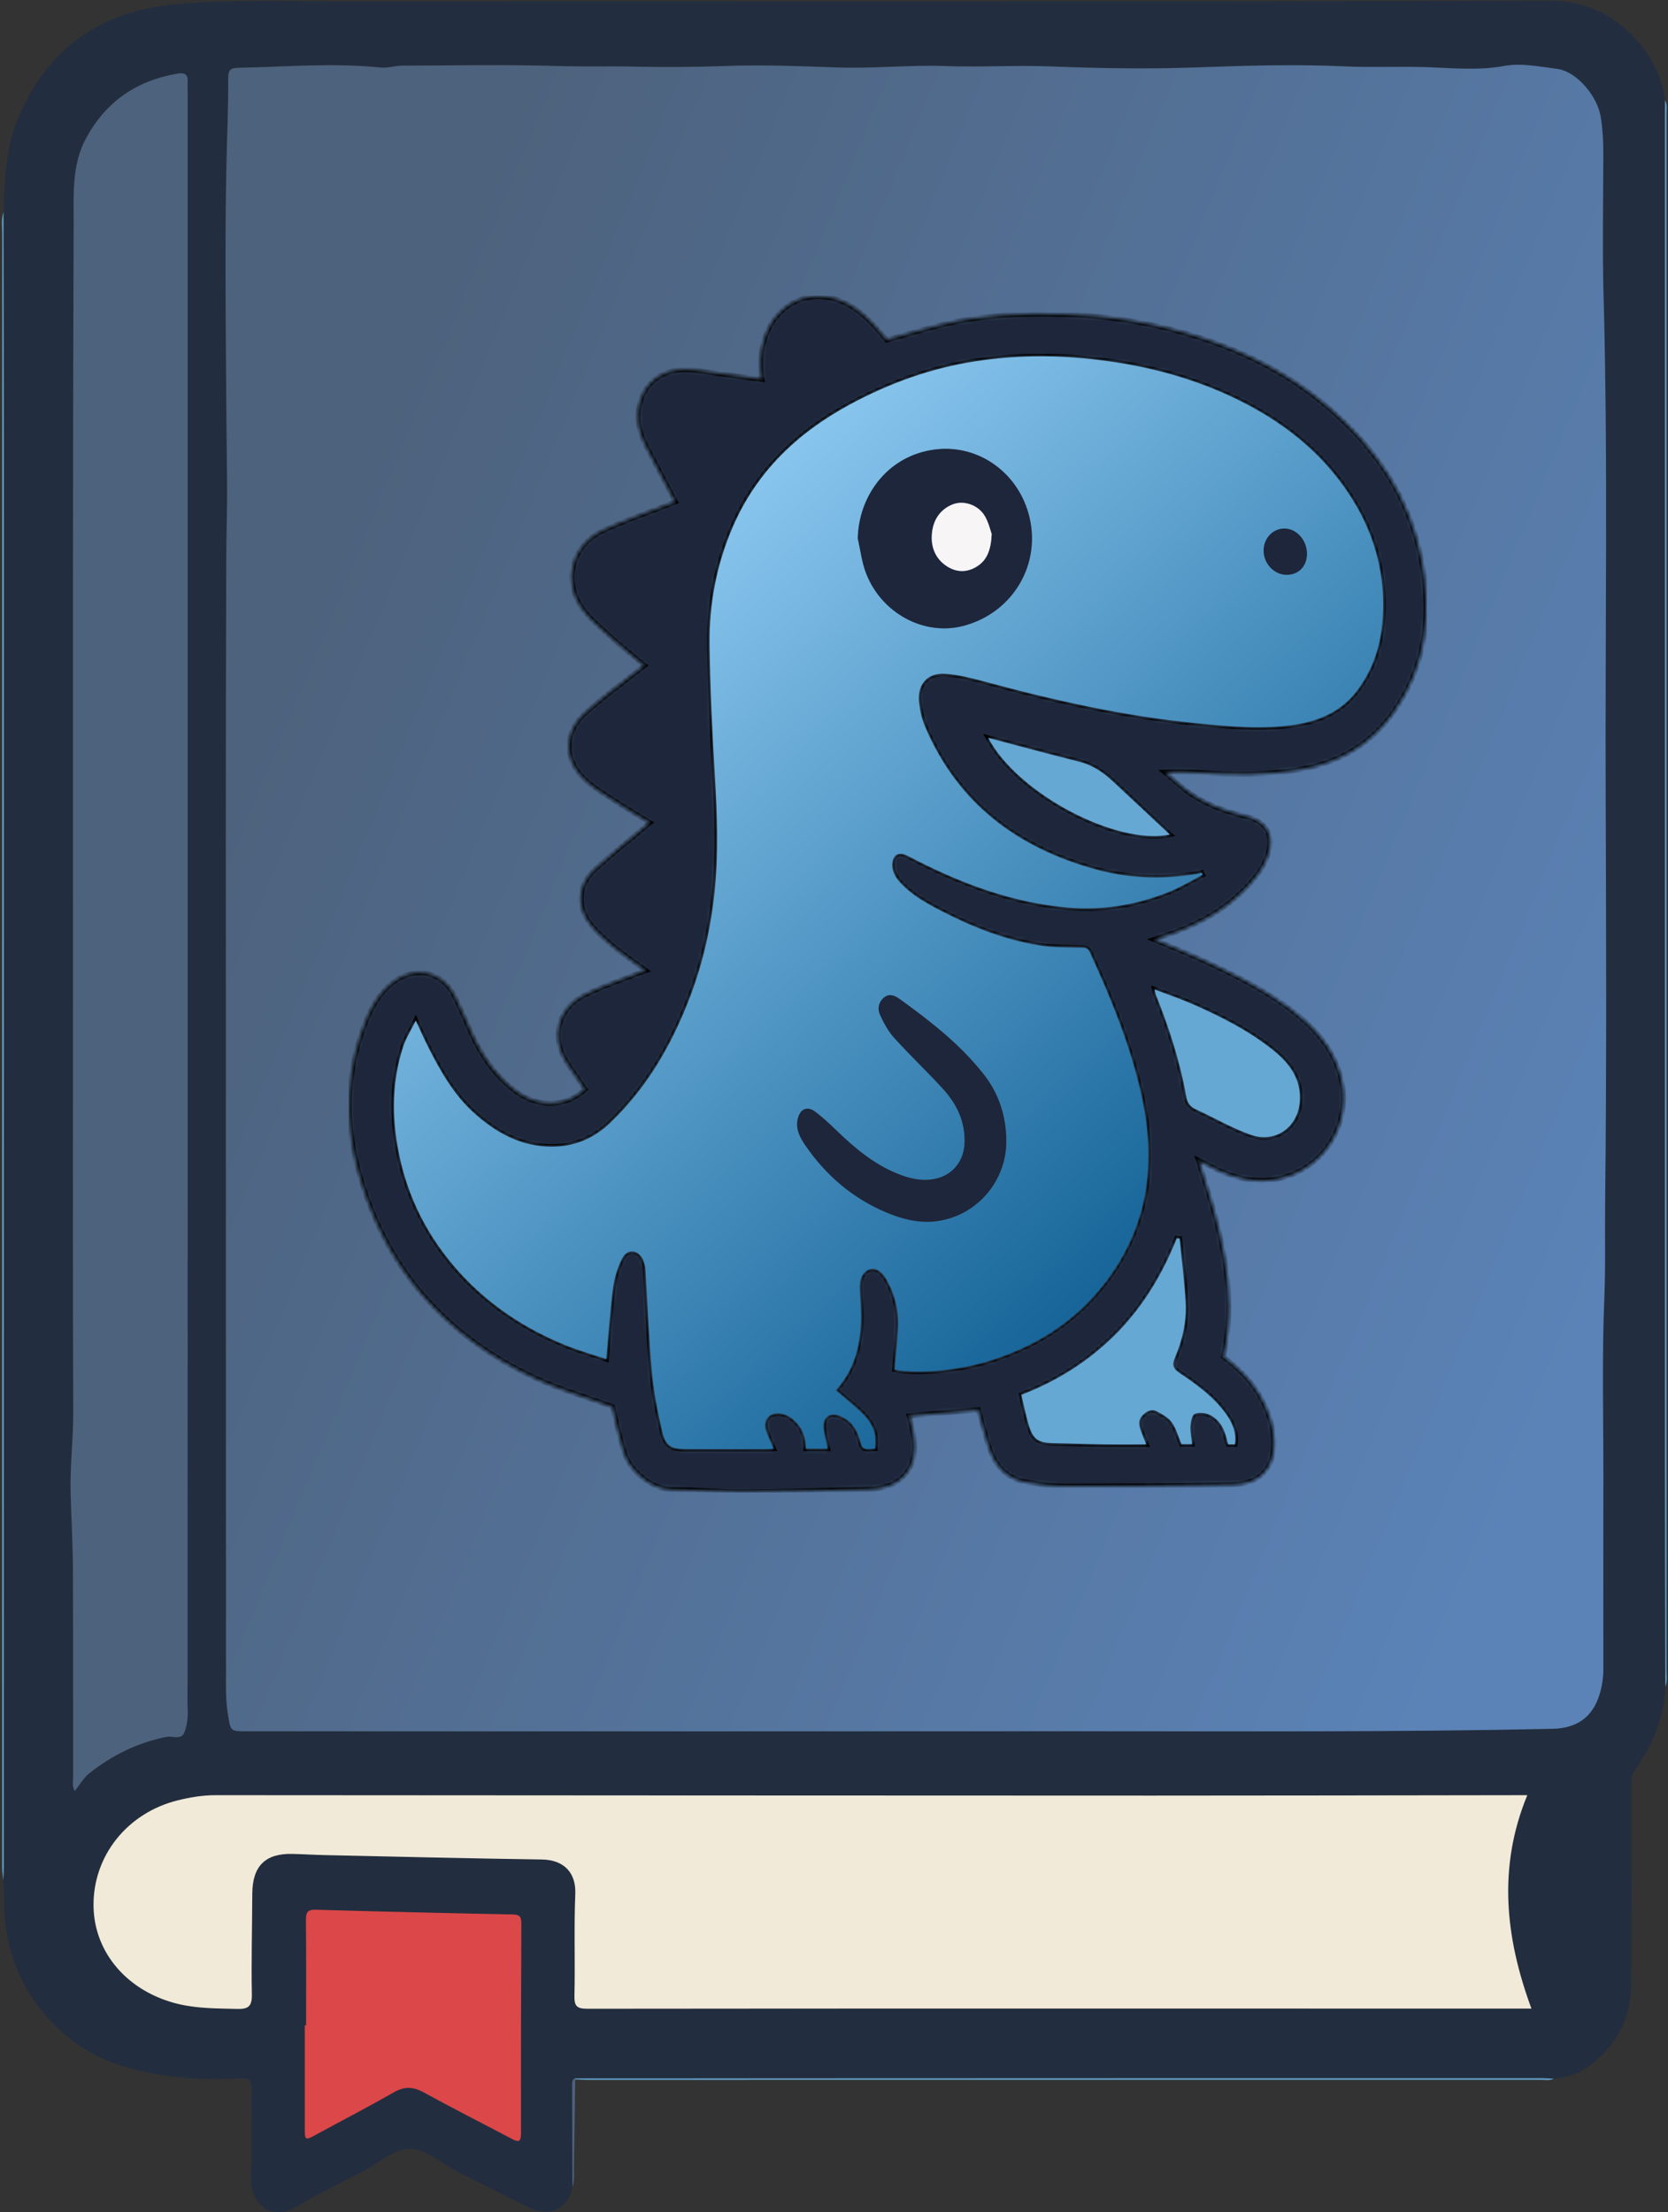<svg width="393" height="521" viewBox="0 0 393 521" fill="none" xmlns="http://www.w3.org/2000/svg">
<rect x="0" y="0" width="393" height="521" fill="#333333" stroke="none"/>
<path d="M0.831 49.959C1.119 42.686 1.227 35.395 4.008 28.488C10.824 11.552 23.485 2.616 41.532 0.982C54.102 -0.159 66.702 0.34 79.284 0.334C174.726 0.292 270.169 0.43 365.612 0.19C380.182 0.153 390.956 12.297 392.296 23.582C392.29 24.675 392.272 25.768 392.272 26.867C392.272 131.817 392.272 236.773 392.272 341.723C392.272 360.208 392.332 378.694 392.362 397.179C392.037 404.35 389.569 410.776 385.389 416.536C384.47 417.803 384.368 419.034 384.368 420.434C384.38 436.109 384.512 451.783 384.314 467.452C384.212 475.602 380.687 482.208 373.894 486.929C371.54 488.562 368.909 489.337 366.087 489.547C365.096 489.505 364.099 489.433 363.108 489.433C337.247 489.433 311.381 489.433 285.52 489.433C235.492 489.445 185.465 489.463 135.437 489.481C134.776 489.806 134.8 490.418 134.8 491.013C134.818 499.054 134.842 507.102 134.86 515.144C133.864 520.207 129.569 522.327 124.699 519.966C118.975 517.192 113.33 514.249 107.661 511.366C103.943 509.474 100.226 506.069 96.52 506.081C92.814 506.093 89.115 509.51 85.421 511.45C80.329 514.123 75.11 516.585 70.191 519.54C63.428 523.6 58.762 518.513 59.116 512.567C59.525 505.799 59.116 498.982 59.267 492.19C59.315 489.992 58.852 489.343 56.528 489.475C47.627 489.968 38.829 489.391 30.145 486.989C12.662 482.154 0.999 466.155 0.987 448.522C0.987 447.423 0.915 446.324 0.873 445.231V445.183C0.843 444.402 0.807 443.622 0.777 442.847C0.819 441.856 0.897 440.865 0.897 439.868C0.909 330.168 0.921 220.473 0.921 110.773C0.921 90.498 0.861 70.222 0.831 49.941V49.959ZM53.225 265.234C53.225 307.724 53.213 350.215 53.243 392.705C53.243 396.387 53.093 400.062 53.705 403.756C54.36 407.695 54.132 407.738 58.209 407.732C123.852 407.732 189.501 407.75 255.143 407.72C292.018 407.701 328.893 407.954 365.762 407.143C371.378 407.017 375.101 404.536 376.795 399.275C377.461 397.21 377.774 395.029 377.768 392.801C377.732 377.829 377.756 362.857 377.768 347.885C377.78 333.825 377.407 319.754 377.99 305.718C378.302 298.205 378.104 290.704 378.182 283.221C378.524 251.373 378.434 219.512 378.308 187.664C378.152 148.273 378.897 108.875 377.81 69.484C377.509 58.595 377.726 47.689 377.762 36.794C377.774 33.695 377.63 30.627 377.155 27.558C376.398 22.699 371.522 16.795 366.843 16.207C362.723 15.684 358.489 14.765 354.339 15.528C347.889 16.717 341.421 15.918 335.019 15.774C328.923 15.642 322.815 15.9 316.702 15.618C304.996 15.078 293.243 15.456 281.502 15.877C270.211 16.285 258.879 16.075 247.582 15.63C239.276 15.306 230.994 15.852 222.688 15.546C214.31 15.234 205.884 16.171 197.5 15.883C188.564 15.576 179.615 15.204 170.697 15.534C163.79 15.792 156.853 15.84 149.995 15.69C143.785 15.552 137.557 15.726 131.335 15.534C119.144 15.162 106.928 15.408 94.718 15.45C93.037 15.45 91.331 16.063 89.686 15.895C78.461 14.735 67.248 15.744 56.029 15.954C54.348 15.985 53.753 16.579 53.765 18.249C53.807 25.329 53.471 32.41 53.333 39.485C53.015 55.742 53.141 72.006 53.267 88.263C53.333 96.341 53.381 104.431 53.489 112.502C53.579 118.881 53.333 125.343 53.309 131.751C53.141 176.241 53.219 220.731 53.225 265.222V265.234ZM359.841 422.794C358.555 422.794 357.576 422.794 356.598 422.794C328.215 422.83 299.832 422.896 271.448 422.89C197.89 422.878 124.326 422.836 50.768 422.788C47.742 422.788 44.799 423.286 41.892 424.001C29.983 426.938 21.911 437.069 22.031 448.847C22.145 459.981 30.205 469.206 42.174 472.005C46.697 473.062 51.273 473.008 55.867 473.128C58.534 473.2 59.387 472.497 59.333 469.705C59.182 461.813 59.405 453.916 59.435 446.024C59.459 439.508 62.474 436.469 68.888 436.619C71.386 436.679 73.878 436.847 76.377 436.895C93.463 437.262 110.543 437.682 127.636 437.934C133.053 438.012 135.737 441.231 135.539 446.054C135.209 454.036 135.533 462.047 135.341 470.035C135.281 472.533 135.954 473.092 138.422 473.086C204.184 473.02 269.953 473.044 335.716 473.05C343.986 473.05 352.261 473.05 360.82 473.05C354.646 456.342 352.856 439.73 359.841 422.788V422.794ZM17.605 421.797C18.836 420.253 19.689 418.692 20.974 417.671C26.355 413.401 32.379 410.41 39.189 409.059C40.637 408.77 42.733 409.894 43.459 407.93C44.024 406.398 44.282 404.669 44.216 402.933C44.114 400.338 44.192 397.738 44.192 395.138C44.192 354.191 44.192 313.238 44.198 272.291C44.198 188.511 44.198 104.725 44.198 20.945C44.198 20.345 44.162 19.744 44.198 19.144C44.294 17.45 43.363 17.078 41.922 17.318C32.271 18.933 24.998 23.828 20.271 32.554C16.848 38.878 17.371 45.821 17.347 52.457C17.112 112.016 17.197 171.581 17.191 231.145C17.191 265.036 17.124 298.932 17.244 332.822C17.269 339.218 16.44 345.566 16.632 351.956C16.812 357.794 17.142 363.632 17.172 369.469C17.25 385.865 17.197 402.26 17.221 418.656C17.221 419.611 16.944 420.614 17.599 421.797H17.605ZM72.113 476.995H71.812V500.97C71.812 504.213 71.8 504.189 74.767 502.58C80.809 499.295 86.917 496.124 92.892 492.718C95.373 491.301 97.427 491.475 99.865 492.809C106.682 496.544 113.618 500.051 120.489 503.679C121.906 504.43 122.759 504.754 122.753 502.49C122.723 486.004 122.765 469.524 122.831 453.039C122.831 451.585 122.543 450.925 120.873 450.889C105.396 450.582 89.914 450.216 74.443 449.778C72.563 449.724 72.065 450.3 72.083 452.12C72.167 460.408 72.119 468.702 72.119 476.995H72.113Z" fill="#222E3F"/>
<path d="M0.831 49.959C0.861 70.234 0.921 90.51 0.921 110.791C0.921 220.491 0.909 330.186 0.897 439.886C0.897 440.877 0.819 441.874 0.777 442.865C0.681 441.88 0.506 440.901 0.506 439.916C0.494 311.61 0.5 183.304 0.518 54.998C0.518 53.322 0.224 51.611 0.825 49.959H0.831Z" fill="#609BC2"/>
<path d="M392.362 397.186C392.331 378.7 392.271 360.214 392.271 341.729C392.259 236.779 392.271 131.823 392.271 26.873C392.271 25.774 392.289 24.681 392.295 23.588C392.914 24.609 392.656 25.732 392.656 26.807C392.668 148.987 392.668 271.174 392.656 393.354C392.656 394.633 392.92 395.948 392.368 397.192L392.362 397.186Z" fill="#609BC2"/>
<path d="M135.443 489.493C185.47 489.475 235.498 489.457 285.526 489.445C311.386 489.439 337.253 489.445 363.114 489.445C364.111 489.445 365.102 489.517 366.092 489.559C365.156 490.094 364.135 489.841 363.156 489.841C288.18 489.853 213.199 489.853 138.224 489.853C137.329 489.853 136.428 489.775 135.527 489.733L135.443 489.499V489.493Z" fill="#609BC2"/>
<path d="M135.443 489.492C135.443 489.492 135.527 489.733 135.527 489.727C135.431 496.537 135.353 503.348 135.227 510.158C135.197 511.822 135.407 513.521 134.866 515.149C134.848 507.107 134.824 499.059 134.806 491.018C134.806 490.417 134.782 489.811 135.443 489.486V489.492Z" fill="#4D627D"/>
<path d="M0.879 445.201V445.243L0.747 445.219L0.879 445.201Z" fill="#609BC2"/>
<path d="M53.23 265.24C53.23 220.749 53.152 176.259 53.315 131.768C53.339 125.36 53.585 118.898 53.495 112.52C53.381 104.448 53.333 96.359 53.273 88.281C53.146 72.024 53.014 55.754 53.339 39.503C53.477 32.428 53.819 25.347 53.771 18.266C53.759 16.597 54.353 16.002 56.035 15.972C67.254 15.762 78.46 14.753 89.691 15.912C91.337 16.08 93.042 15.474 94.724 15.468C106.928 15.426 119.143 15.18 131.341 15.552C137.557 15.744 143.785 15.57 150.001 15.708C156.859 15.858 163.796 15.81 170.702 15.552C179.621 15.222 188.563 15.588 197.506 15.9C205.89 16.189 214.316 15.252 222.694 15.564C231 15.87 239.282 15.324 247.587 15.648C258.884 16.092 270.217 16.297 281.508 15.894C293.249 15.468 305.002 15.089 316.707 15.636C322.827 15.918 328.929 15.654 335.025 15.792C341.427 15.936 347.901 16.735 354.345 15.546C358.489 14.783 362.723 15.702 366.849 16.224C371.527 16.813 376.404 22.717 377.161 27.575C377.635 30.644 377.779 33.713 377.767 36.812C377.731 47.712 377.515 58.613 377.815 69.501C378.897 108.893 378.152 148.284 378.314 187.682C378.44 219.536 378.536 251.39 378.188 283.239C378.104 290.728 378.308 298.229 377.996 305.736C377.413 319.771 377.785 333.843 377.773 347.902C377.761 362.874 377.737 377.847 377.773 392.819C377.773 395.047 377.467 397.227 376.801 399.293C375.107 404.554 371.383 407.041 365.768 407.161C328.899 407.971 292.024 407.719 255.149 407.737C189.506 407.767 123.858 407.749 58.215 407.749C54.143 407.749 54.365 407.713 53.711 403.773C53.098 400.08 53.255 396.404 53.248 392.723C53.224 350.232 53.23 307.742 53.23 265.252V265.24Z" fill="url(#paint0_linear_60_253)"/>
<path d="M359.847 422.793C352.862 439.741 354.652 456.347 360.825 473.055C352.267 473.055 343.991 473.055 335.722 473.055C269.959 473.049 204.19 473.019 138.428 473.091C135.959 473.091 135.287 472.538 135.347 470.04C135.539 462.046 135.215 454.041 135.545 446.059C135.743 441.237 133.065 438.017 127.641 437.939C110.555 437.693 93.469 437.273 76.383 436.9C73.884 436.846 71.392 436.678 68.894 436.624C62.48 436.474 59.471 439.513 59.441 446.029C59.41 453.927 59.188 461.824 59.339 469.71C59.392 472.502 58.54 473.205 55.873 473.133C51.279 473.007 46.703 473.067 42.18 472.01C30.211 469.211 22.151 459.98 22.037 448.852C21.917 437.075 29.994 426.943 41.898 424.006C44.805 423.291 47.747 422.793 50.774 422.793C124.332 422.841 197.896 422.883 271.454 422.895C299.837 422.895 328.22 422.835 356.603 422.799C357.582 422.799 358.561 422.799 359.847 422.799V422.793Z" fill="#F1EAD9"/>
<path d="M17.611 421.803C16.956 420.62 17.233 419.617 17.233 418.662C17.209 402.266 17.262 385.871 17.184 369.475C17.154 363.638 16.824 357.8 16.644 351.962C16.446 345.572 17.274 339.224 17.256 332.828C17.136 298.938 17.203 265.042 17.203 231.151C17.209 171.587 17.124 112.028 17.359 52.463C17.383 45.827 16.86 38.89 20.283 32.56C25.01 23.834 32.283 18.939 41.934 17.324C43.375 17.084 44.306 17.456 44.21 19.15C44.174 19.75 44.21 20.351 44.21 20.951C44.21 104.731 44.21 188.517 44.21 272.297C44.21 313.244 44.21 354.197 44.204 395.144C44.204 397.744 44.12 400.344 44.228 402.939C44.3 404.675 44.036 406.404 43.471 407.936C42.745 409.9 40.649 408.777 39.201 409.065C32.391 410.416 26.373 413.407 20.986 417.677C19.701 418.698 18.848 420.259 17.617 421.803H17.611Z" fill="#4D627D"/>
<path d="M72.119 476.996C72.119 468.702 72.167 460.414 72.083 452.12C72.065 450.3 72.563 449.724 74.443 449.778C89.92 450.216 105.396 450.583 120.873 450.889C122.543 450.925 122.837 451.586 122.831 453.039C122.765 469.525 122.723 486.004 122.753 502.49C122.753 504.754 121.906 504.424 120.489 503.679C113.618 500.052 106.682 496.544 99.865 492.809C97.427 491.47 95.373 491.301 92.893 492.719C86.917 496.124 80.809 499.295 74.767 502.58C71.8 504.196 71.812 504.214 71.812 500.971V476.996H72.113H72.119Z" fill="#DC4749"/>
<g clip-path="url(#clip0_60_253)">
<mask id="path-11-inside-1_60_253" fill="white">
<path d="M334.903 131.717C337.375 144.476 336.078 156.757 328.363 167.728C323.049 175.279 315.633 179.582 306.621 181.199C298.657 182.631 290.636 182.503 282.607 181.983C279.978 181.812 277.343 181.691 274.458 181.869C275.968 183.165 277.442 184.512 278.995 185.751C283.241 189.121 288.157 190.959 293.378 192.198C297.995 193.295 299.982 196.038 299.02 200.298C298.543 202.385 297.432 204.479 296.128 206.196C291.149 212.715 284.388 216.804 276.801 219.625C275.255 220.195 273.688 220.693 271.957 221.277C275.54 222.78 278.995 224.12 282.365 225.659C289.852 229.085 297.296 232.633 303.929 237.584C309.293 241.587 313.809 246.318 315.747 253.028C318.938 264.106 312.242 275.454 300.972 277.705C296.057 278.688 291.327 277.634 286.832 275.539C285.371 274.863 283.954 274.093 282.415 273.31C287.181 288.383 291.84 303.379 288.263 319.557C291.483 322.008 294.539 324.786 296.684 328.433C298.686 331.86 300.046 335.5 300.16 339.482C300.345 346.1 296.534 349.491 290.643 349.648C277.15 350.011 263.644 350.004 250.137 350.033C247.53 350.033 244.908 349.52 242.308 349.171C237.563 348.53 234.671 345.609 233.154 341.292C232.085 338.236 231.351 335.059 230.504 332.059C225.154 332.53 219.711 333 214.219 333.477C214.539 334.852 215.01 336.433 215.266 338.058C216.548 346.243 212.053 350.546 204.737 350.766C194.885 351.059 185.026 351.301 175.166 351.351C169.538 351.386 163.911 350.909 158.283 350.831C153.296 350.759 148.06 346.193 146.828 341.463C146.365 339.66 145.859 337.872 145.41 336.063C144.983 334.318 144.612 332.558 144.342 331.347C138.087 329.06 131.96 327.301 126.247 324.651C104.733 314.649 90.379 298.328 84.281 275.247C81.097 263.187 81.674 251.183 86.589 239.571C87.971 236.309 89.866 233.366 92.787 231.194C97.781 227.489 104.014 228.736 106.949 234.25C108.687 237.527 109.976 241.039 111.593 244.394C114.008 249.416 117.2 253.847 121.766 257.16C126.96 260.928 133.335 260.729 137.823 256.547C136.356 254.41 134.895 252.373 133.528 250.271C129.802 244.565 131.298 237.669 137.346 234.528C141.506 232.369 146.044 230.937 150.411 229.185C150.895 228.992 151.394 228.843 152.128 228.594C149.492 226.649 146.899 224.889 144.484 222.909C142.553 221.313 140.609 219.632 139.091 217.666C135.807 213.406 136.156 208.419 140.131 204.75C144.249 200.946 148.687 197.491 153.125 193.765C150.411 192.105 147.533 190.46 144.783 188.629C142.126 186.855 139.227 185.238 137.082 182.937C132.837 178.385 133.079 172.308 137.695 168.084C141.827 164.301 146.422 161.024 150.817 157.527C151.088 157.313 151.358 157.092 151.814 156.729C149.214 154.556 146.614 152.526 144.178 150.303C141.713 148.066 139.02 145.922 137.132 143.243C132.53 136.718 134.774 128.319 142.041 124.95C147.355 122.478 152.947 120.611 158.411 118.467C158.618 118.389 158.824 118.303 159.102 118.189C156.801 113.808 154.536 109.491 152.27 105.174C150.497 101.804 149.72 98.285 150.838 94.538C152.498 88.996 157.528 86.267 164.103 87.222C169.211 87.97 174.333 88.632 179.526 89.345C178.985 86.132 179.099 82.869 180.131 79.728C183.43 69.705 193.631 66.941 201.959 72.989C203.319 73.979 204.545 75.19 205.734 76.401C206.881 77.569 207.893 78.859 208.919 80.048C213.2 78.866 217.517 77.548 221.898 76.479C231.166 74.207 240.598 73.715 250.108 73.993C261.435 74.328 272.484 76.144 283.255 79.664C294.141 83.211 304.149 88.419 312.876 95.842C324.089 105.381 332.068 117.078 334.903 131.717ZM325.877 142.873C325.963 133.975 323.562 125.683 318.938 118.089C312.036 106.763 302.034 98.983 290.18 93.434C279.58 88.476 268.395 85.762 256.762 84.536C247.836 83.589 238.967 83.703 230.126 85.042C219.49 86.645 209.503 90.228 200.05 95.365C187.868 101.982 178.308 111.08 172.701 123.981C168.826 132.9 167.059 142.275 167.188 151.934C167.323 162.072 167.807 172.216 168.413 182.346C168.961 191.55 169.325 200.732 168.377 209.936C167.508 218.392 165.677 226.599 162.678 234.535C158.418 245.826 152.513 256.106 143.7 264.505C139.975 268.059 135.501 269.997 130.272 270.061C122.842 270.147 116.822 266.77 111.579 262.025C106.935 257.822 103.836 252.387 101.015 246.845C100.017 244.9 99.141 242.891 97.959 240.369C96.826 242.67 95.679 244.444 95.038 246.389C92.331 254.567 92.267 262.895 93.919 271.301C96.042 282.1 100.894 291.539 108.245 299.653C115.227 307.354 123.74 312.961 133.35 316.857C136.527 318.147 139.854 319.066 142.846 320.07C143.373 314.271 143.722 308.786 144.434 303.343C144.755 300.921 145.496 298.421 146.635 296.27C147.903 293.897 150.561 294.332 151.594 296.861C151.871 297.552 152.042 298.321 152.085 299.062C152.584 307.076 152.862 315.112 153.588 323.105C154.016 327.778 154.963 332.43 156.003 337.018C156.794 340.522 158.055 341.27 161.602 341.278C167.886 341.285 174.176 341.278 180.459 341.278C180.972 341.278 181.485 341.228 182.254 341.192C181.635 339.76 181.029 338.521 180.566 337.231C179.597 334.553 181.05 332.565 183.843 332.864C184.812 332.964 185.859 333.47 186.643 334.083C188.879 335.842 189.898 338.271 189.898 341.185H194.992C194.65 339.554 194.215 338.036 194.03 336.483C193.702 333.719 195.497 332.423 198.069 333.506C200.505 334.531 201.859 336.476 202.571 338.962C203.255 341.392 203.277 341.384 206.19 341.156C206.19 340.195 206.319 339.169 206.169 338.186C205.656 334.93 203.312 332.921 201.004 330.912C199.644 329.73 198.269 328.583 196.908 327.422C201.211 322.749 202.607 317.156 202.849 311.208C202.956 308.522 202.6 305.822 202.55 303.13C202.514 300.893 203.505 299.283 204.965 298.884C206.354 298.506 207.814 299.397 208.933 301.406C210.7 304.576 211.661 308.038 211.633 311.621C211.597 315.254 211.084 318.88 210.778 322.542C216.278 323.639 225.546 322.685 232 320.797C243.398 317.47 253.108 311.557 260.417 301.99C270.468 288.839 272.42 274.122 269.001 258.342C266.422 246.439 261.791 235.269 256.755 224.241C256.384 223.422 255.936 223.229 255.045 223.208C251.654 223.122 248.213 223.187 244.887 222.659C236.823 221.37 229.286 218.414 222.055 214.688C218.465 212.843 214.903 210.919 212.117 207.892C210.835 206.503 209.994 204.943 210.286 202.976C210.522 201.395 211.69 200.683 213.193 201.274C214.212 201.68 215.173 202.235 216.156 202.734C227.312 208.376 238.896 212.615 251.476 213.719C259.79 214.453 267.775 213.121 275.455 210.029C278.19 208.932 280.726 207.365 283.355 206.018C283.277 205.854 283.198 205.691 283.113 205.52C282.678 205.641 282.244 205.797 281.795 205.869C273.902 207.151 266.037 206.916 258.322 204.807C239.722 199.735 225.603 189.192 217.916 171.048C217.182 169.309 216.755 167.379 216.541 165.498C216.05 161.124 218.5 158.36 222.86 158.681C225.838 158.909 228.815 159.657 231.722 160.44C248.206 164.921 264.826 168.64 281.859 170.314C289.624 171.076 297.382 171.874 305.168 170.649C311.017 169.723 316.096 167.486 319.786 162.585C324.203 156.722 325.806 149.99 325.877 142.873ZM306.222 259.646C306.707 254.417 303.964 250.57 300.16 247.486C294.411 242.834 287.85 239.521 281.125 236.551C278.283 235.297 275.334 234.307 272.043 233.046C272.221 233.837 272.235 234.015 272.299 234.171C275.455 242 278.041 250 279.515 258.321C279.8 259.917 280.527 260.693 281.888 261.32C286.162 263.272 290.265 265.694 294.675 267.247C300.388 269.27 305.667 265.623 306.222 259.646ZM290.963 340.159C291.369 337.224 290.258 334.93 288.726 332.829C285.841 328.882 281.93 326.047 277.934 323.383C276.367 322.335 276.075 321.466 276.823 319.721C278.589 315.611 279.587 311.251 279.344 306.77C279.067 301.741 278.411 296.733 277.92 291.71C277.706 291.689 277.492 291.668 277.279 291.639C273.938 299.96 269.442 307.546 263.145 313.944C256.783 320.405 249.289 325.178 240.648 328.512C241.204 330.813 241.66 333.078 242.294 335.286C243.376 339.041 244.523 339.817 248.42 339.874C252.238 339.938 256.05 340.102 259.868 340.152C263.181 340.202 266.493 340.166 270.055 340.166C269.535 338.841 269.072 337.787 268.702 336.704C268.288 335.493 268.189 334.296 269.222 333.285C270.162 332.359 271.295 331.732 272.527 332.373C273.831 333.05 275.284 333.833 276.096 334.98C277.157 336.483 277.649 338.392 278.383 340.116H280.855C280.705 338.62 280.406 337.224 280.477 335.856C280.534 334.838 280.833 333.256 281.467 332.985C282.465 332.565 284.011 332.701 285.022 333.199C287.644 334.481 288.684 336.989 289.239 339.725C289.268 339.874 289.36 340.017 289.425 340.159H290.963ZM232.84 173.783C239.779 186.955 263.131 199.158 275.612 196.544C271.238 192.462 266.7 188.244 262.183 184.013C259.897 181.876 257.403 180.187 254.276 179.404C247.195 177.637 240.149 175.714 232.84 173.783Z"/>
</mask>
<path d="M334.903 131.717C337.375 144.476 336.078 156.757 328.363 167.728C323.049 175.279 315.633 179.582 306.621 181.199C298.657 182.631 290.636 182.503 282.607 181.983C279.978 181.812 277.343 181.691 274.458 181.869C275.968 183.165 277.442 184.512 278.995 185.751C283.241 189.121 288.157 190.959 293.378 192.198C297.995 193.295 299.982 196.038 299.02 200.298C298.543 202.385 297.432 204.479 296.128 206.196C291.149 212.715 284.388 216.804 276.801 219.625C275.255 220.195 273.688 220.693 271.957 221.277C275.54 222.78 278.995 224.12 282.365 225.659C289.852 229.085 297.296 232.633 303.929 237.584C309.293 241.587 313.809 246.318 315.747 253.028C318.938 264.106 312.242 275.454 300.972 277.705C296.057 278.688 291.327 277.634 286.832 275.539C285.371 274.863 283.954 274.093 282.415 273.31C287.181 288.383 291.84 303.379 288.263 319.557C291.483 322.008 294.539 324.786 296.684 328.433C298.686 331.86 300.046 335.5 300.16 339.482C300.345 346.1 296.534 349.491 290.643 349.648C277.15 350.011 263.644 350.004 250.137 350.033C247.53 350.033 244.908 349.52 242.308 349.171C237.563 348.53 234.671 345.609 233.154 341.292C232.085 338.236 231.351 335.059 230.504 332.059C225.154 332.53 219.711 333 214.219 333.477C214.539 334.852 215.01 336.433 215.266 338.058C216.548 346.243 212.053 350.546 204.737 350.766C194.885 351.059 185.026 351.301 175.166 351.351C169.538 351.386 163.911 350.909 158.283 350.831C153.296 350.759 148.06 346.193 146.828 341.463C146.365 339.66 145.859 337.872 145.41 336.063C144.983 334.318 144.612 332.558 144.342 331.347C138.087 329.06 131.96 327.301 126.247 324.651C104.733 314.649 90.379 298.328 84.281 275.247C81.097 263.187 81.674 251.183 86.589 239.571C87.971 236.309 89.866 233.366 92.787 231.194C97.781 227.489 104.014 228.736 106.949 234.25C108.687 237.527 109.976 241.039 111.593 244.394C114.008 249.416 117.2 253.847 121.766 257.16C126.96 260.928 133.335 260.729 137.823 256.547C136.356 254.41 134.895 252.373 133.528 250.271C129.802 244.565 131.298 237.669 137.346 234.528C141.506 232.369 146.044 230.937 150.411 229.185C150.895 228.992 151.394 228.843 152.128 228.594C149.492 226.649 146.899 224.889 144.484 222.909C142.553 221.313 140.609 219.632 139.091 217.666C135.807 213.406 136.156 208.419 140.131 204.75C144.249 200.946 148.687 197.491 153.125 193.765C150.411 192.105 147.533 190.46 144.783 188.629C142.126 186.855 139.227 185.238 137.082 182.937C132.837 178.385 133.079 172.308 137.695 168.084C141.827 164.301 146.422 161.024 150.817 157.527C151.088 157.313 151.358 157.092 151.814 156.729C149.214 154.556 146.614 152.526 144.178 150.303C141.713 148.066 139.02 145.922 137.132 143.243C132.53 136.718 134.774 128.319 142.041 124.95C147.355 122.478 152.947 120.611 158.411 118.467C158.618 118.389 158.824 118.303 159.102 118.189C156.801 113.808 154.536 109.491 152.27 105.174C150.497 101.804 149.72 98.285 150.838 94.538C152.498 88.996 157.528 86.267 164.103 87.222C169.211 87.97 174.333 88.632 179.526 89.345C178.985 86.132 179.099 82.869 180.131 79.728C183.43 69.705 193.631 66.941 201.959 72.989C203.319 73.979 204.545 75.19 205.734 76.401C206.881 77.569 207.893 78.859 208.919 80.048C213.2 78.866 217.517 77.548 221.898 76.479C231.166 74.207 240.598 73.715 250.108 73.993C261.435 74.328 272.484 76.144 283.255 79.664C294.141 83.211 304.149 88.419 312.876 95.842C324.089 105.381 332.068 117.078 334.903 131.717ZM325.877 142.873C325.963 133.975 323.562 125.683 318.938 118.089C312.036 106.763 302.034 98.983 290.18 93.434C279.58 88.476 268.395 85.762 256.762 84.536C247.836 83.589 238.967 83.703 230.126 85.042C219.49 86.645 209.503 90.228 200.05 95.365C187.868 101.982 178.308 111.08 172.701 123.981C168.826 132.9 167.059 142.275 167.188 151.934C167.323 162.072 167.807 172.216 168.413 182.346C168.961 191.55 169.325 200.732 168.377 209.936C167.508 218.392 165.677 226.599 162.678 234.535C158.418 245.826 152.513 256.106 143.7 264.505C139.975 268.059 135.501 269.997 130.272 270.061C122.842 270.147 116.822 266.77 111.579 262.025C106.935 257.822 103.836 252.387 101.015 246.845C100.017 244.9 99.141 242.891 97.959 240.369C96.826 242.67 95.679 244.444 95.038 246.389C92.331 254.567 92.267 262.895 93.919 271.301C96.042 282.1 100.894 291.539 108.245 299.653C115.227 307.354 123.74 312.961 133.35 316.857C136.527 318.147 139.854 319.066 142.846 320.07C143.373 314.271 143.722 308.786 144.434 303.343C144.755 300.921 145.496 298.421 146.635 296.27C147.903 293.897 150.561 294.332 151.594 296.861C151.871 297.552 152.042 298.321 152.085 299.062C152.584 307.076 152.862 315.112 153.588 323.105C154.016 327.778 154.963 332.43 156.003 337.018C156.794 340.522 158.055 341.27 161.602 341.278C167.886 341.285 174.176 341.278 180.459 341.278C180.972 341.278 181.485 341.228 182.254 341.192C181.635 339.76 181.029 338.521 180.566 337.231C179.597 334.553 181.05 332.565 183.843 332.864C184.812 332.964 185.859 333.47 186.643 334.083C188.879 335.842 189.898 338.271 189.898 341.185H194.992C194.65 339.554 194.215 338.036 194.03 336.483C193.702 333.719 195.497 332.423 198.069 333.506C200.505 334.531 201.859 336.476 202.571 338.962C203.255 341.392 203.277 341.384 206.19 341.156C206.19 340.195 206.319 339.169 206.169 338.186C205.656 334.93 203.312 332.921 201.004 330.912C199.644 329.73 198.269 328.583 196.908 327.422C201.211 322.749 202.607 317.156 202.849 311.208C202.956 308.522 202.6 305.822 202.55 303.13C202.514 300.893 203.505 299.283 204.965 298.884C206.354 298.506 207.814 299.397 208.933 301.406C210.7 304.576 211.661 308.038 211.633 311.621C211.597 315.254 211.084 318.88 210.778 322.542C216.278 323.639 225.546 322.685 232 320.797C243.398 317.47 253.108 311.557 260.417 301.99C270.468 288.839 272.42 274.122 269.001 258.342C266.422 246.439 261.791 235.269 256.755 224.241C256.384 223.422 255.936 223.229 255.045 223.208C251.654 223.122 248.213 223.187 244.887 222.659C236.823 221.37 229.286 218.414 222.055 214.688C218.465 212.843 214.903 210.919 212.117 207.892C210.835 206.503 209.994 204.943 210.286 202.976C210.522 201.395 211.69 200.683 213.193 201.274C214.212 201.68 215.173 202.235 216.156 202.734C227.312 208.376 238.896 212.615 251.476 213.719C259.79 214.453 267.775 213.121 275.455 210.029C278.19 208.932 280.726 207.365 283.355 206.018C283.277 205.854 283.198 205.691 283.113 205.52C282.678 205.641 282.244 205.797 281.795 205.869C273.902 207.151 266.037 206.916 258.322 204.807C239.722 199.735 225.603 189.192 217.916 171.048C217.182 169.309 216.755 167.379 216.541 165.498C216.05 161.124 218.5 158.36 222.86 158.681C225.838 158.909 228.815 159.657 231.722 160.44C248.206 164.921 264.826 168.64 281.859 170.314C289.624 171.076 297.382 171.874 305.168 170.649C311.017 169.723 316.096 167.486 319.786 162.585C324.203 156.722 325.806 149.99 325.877 142.873ZM306.222 259.646C306.707 254.417 303.964 250.57 300.16 247.486C294.411 242.834 287.85 239.521 281.125 236.551C278.283 235.297 275.334 234.307 272.043 233.046C272.221 233.837 272.235 234.015 272.299 234.171C275.455 242 278.041 250 279.515 258.321C279.8 259.917 280.527 260.693 281.888 261.32C286.162 263.272 290.265 265.694 294.675 267.247C300.388 269.27 305.667 265.623 306.222 259.646ZM290.963 340.159C291.369 337.224 290.258 334.93 288.726 332.829C285.841 328.882 281.93 326.047 277.934 323.383C276.367 322.335 276.075 321.466 276.823 319.721C278.589 315.611 279.587 311.251 279.344 306.77C279.067 301.741 278.411 296.733 277.92 291.71C277.706 291.689 277.492 291.668 277.279 291.639C273.938 299.96 269.442 307.546 263.145 313.944C256.783 320.405 249.289 325.178 240.648 328.512C241.204 330.813 241.66 333.078 242.294 335.286C243.376 339.041 244.523 339.817 248.42 339.874C252.238 339.938 256.05 340.102 259.868 340.152C263.181 340.202 266.493 340.166 270.055 340.166C269.535 338.841 269.072 337.787 268.702 336.704C268.288 335.493 268.189 334.296 269.222 333.285C270.162 332.359 271.295 331.732 272.527 332.373C273.831 333.05 275.284 333.833 276.096 334.98C277.157 336.483 277.649 338.392 278.383 340.116H280.855C280.705 338.62 280.406 337.224 280.477 335.856C280.534 334.838 280.833 333.256 281.467 332.985C282.465 332.565 284.011 332.701 285.022 333.199C287.644 334.481 288.684 336.989 289.239 339.725C289.268 339.874 289.36 340.017 289.425 340.159H290.963ZM232.84 173.783C239.779 186.955 263.131 199.158 275.612 196.544C271.238 192.462 266.7 188.244 262.183 184.013C259.897 181.876 257.403 180.187 254.276 179.404C247.195 177.637 240.149 175.714 232.84 173.783Z" fill="#1D263A" stroke="black" stroke-width="1.201" mask="url(#path-11-inside-1_60_253)"/>
<path d="M318.94 118.094C323.563 125.688 325.964 133.98 325.879 142.878C325.807 149.995 324.205 156.727 319.788 162.59C316.098 167.491 311.018 169.728 305.17 170.654C297.383 171.879 289.626 171.081 281.861 170.319C264.828 168.645 248.208 164.926 231.724 160.445C228.817 159.662 225.839 158.914 222.862 158.686C218.502 158.365 216.051 161.129 216.543 165.503C216.756 167.384 217.184 169.314 217.918 171.053C225.604 189.197 239.724 199.74 258.324 204.812C266.039 206.921 273.903 207.156 281.797 205.874C282.245 205.802 282.68 205.646 283.115 205.525C283.2 205.696 283.278 205.859 283.357 206.023C280.728 207.37 278.192 208.937 275.456 210.034C267.777 213.126 259.791 214.458 251.478 213.724C238.897 212.62 227.314 208.381 216.158 202.739C215.175 202.241 214.213 201.685 213.195 201.279C211.691 200.688 210.523 201.4 210.288 202.981C209.996 204.948 210.837 206.508 212.119 207.897C214.904 210.924 218.466 212.848 222.057 214.693C229.287 218.419 236.824 221.375 244.888 222.664C248.215 223.192 251.656 223.127 255.047 223.213C255.937 223.234 256.386 223.427 256.757 224.246C261.793 235.274 266.423 246.444 269.002 258.347C272.422 274.127 270.47 288.844 260.418 301.995C253.109 311.562 243.399 317.475 232.001 320.802C225.547 322.69 216.279 323.644 210.78 322.547C211.086 318.885 211.599 315.259 211.634 311.626C211.663 308.043 210.701 304.581 208.935 301.411C207.816 299.402 206.356 298.511 204.967 298.889C203.506 299.288 202.516 300.898 202.552 303.135C202.601 305.827 202.958 308.527 202.851 311.213C202.609 317.161 201.212 322.754 196.91 327.427C198.27 328.588 199.645 329.735 201.006 330.917C203.314 332.926 205.658 334.935 206.171 338.191C206.32 339.174 206.192 340.2 206.192 341.161C203.278 341.389 203.257 341.397 202.573 338.967C201.861 336.481 200.507 334.536 198.071 333.511C195.499 332.428 193.704 333.724 194.032 336.488C194.217 338.041 194.651 339.559 194.993 341.19H189.9C189.9 338.276 188.881 335.847 186.644 334.088C185.861 333.475 184.813 332.969 183.845 332.869C181.052 332.57 179.599 334.558 180.568 337.236C181.031 338.526 181.636 339.765 182.256 341.197C181.487 341.233 180.974 341.283 180.461 341.283C174.178 341.283 167.887 341.29 161.604 341.283C158.056 341.275 156.796 340.527 156.005 337.023C154.965 332.435 154.017 327.783 153.59 323.11C152.863 315.117 152.585 307.081 152.087 299.067C152.044 298.326 151.873 297.557 151.595 296.866C150.562 294.337 147.905 293.902 146.637 296.275C145.497 298.426 144.756 300.926 144.436 303.348C143.723 308.791 143.374 314.276 142.847 320.075C139.855 319.071 136.528 318.152 133.351 316.862C123.741 312.966 115.228 307.359 108.247 299.658C100.895 291.544 96.044 282.105 93.921 271.306C92.268 262.9 92.332 254.572 95.039 246.394C95.681 244.449 96.828 242.675 97.96 240.374C99.143 242.896 100.019 244.905 101.016 246.85C103.837 252.392 106.936 257.827 111.581 262.03C116.824 266.775 122.844 270.152 130.274 270.066C135.503 270.002 139.976 268.064 143.702 264.51C152.514 256.111 158.42 245.831 162.68 234.54C165.679 226.604 167.51 218.397 168.379 209.941C169.326 200.737 168.963 191.555 168.414 182.351C167.809 172.221 167.324 162.077 167.189 151.939C167.061 142.28 168.828 132.905 172.703 123.986C178.309 111.085 187.869 101.987 200.051 95.37C209.504 90.233 219.492 86.65 230.128 85.047C238.968 83.708 247.838 83.594 256.764 84.541C268.397 85.767 279.581 88.481 290.181 93.439C302.035 98.988 312.037 106.768 318.94 118.094ZM307.941 130.454C307.948 127.191 305.455 124.435 302.527 124.484C299.848 124.527 297.718 126.835 297.725 129.678C297.733 132.784 300.233 135.391 303.182 135.384C305.975 135.377 307.927 133.354 307.941 130.454ZM226.744 147.466C238.641 144.502 245.679 132.677 242.302 120.858C239.417 110.778 230.014 104.573 220.183 105.884C208.935 107.373 202.295 117.019 202.11 126.821C202.73 129.528 203.05 132.349 204.026 134.921C207.61 144.353 217.569 149.752 226.744 147.466ZM220.817 287.605C230.398 286.28 237.316 277.874 237.102 268.428C237.031 262.764 235.321 257.564 231.88 253.147C226.359 246.059 219.307 240.581 212.076 235.352C210.986 234.561 209.661 233.863 208.365 234.875C207.004 235.936 206.691 237.582 207.346 239.021C208.229 240.951 209.291 242.903 210.701 244.463C214.363 248.51 218.338 252.271 222.028 256.289C225.412 259.957 227.499 264.203 227.243 269.411C227.057 273.279 224.642 276.499 220.91 277.482C217.447 278.394 214.192 277.575 211.036 276.242C205.665 273.977 201.291 270.294 197.145 266.29C195.499 264.709 193.832 263.12 192.001 261.774C190.206 260.456 188.589 261.168 188.005 263.32C187.342 265.756 188.432 267.843 189.707 269.703C194.573 276.798 200.87 282.226 208.87 285.582C212.696 287.185 216.685 288.175 220.817 287.605Z" fill="url(#paint1_linear_60_253)"/>
<path d="M302.525 124.482C305.453 124.432 307.946 127.189 307.939 130.452C307.925 133.351 305.973 135.374 303.18 135.382C300.231 135.389 297.731 132.781 297.724 129.675C297.724 126.833 299.847 124.525 302.525 124.482Z" fill="#1D263A"/>
<path d="M300.16 247.487C303.964 250.571 306.706 254.418 306.222 259.647C305.666 265.624 300.388 269.271 294.674 267.248C290.265 265.695 286.161 263.273 281.887 261.321C280.526 260.694 279.8 259.918 279.515 258.322C278.04 250.001 275.454 242.001 272.298 234.172C272.234 234.016 272.22 233.838 272.042 233.047C275.333 234.308 278.282 235.298 281.125 236.552C287.85 239.522 294.411 242.835 300.16 247.487Z" fill="#66A8D4"/>
<path d="M288.727 332.832C290.258 334.934 291.37 337.228 290.964 340.163H289.425C289.361 340.02 289.268 339.878 289.24 339.728C288.684 336.993 287.644 334.485 285.023 333.203C284.011 332.704 282.465 332.569 281.468 332.989C280.834 333.26 280.535 334.841 280.478 335.86C280.406 337.228 280.705 338.624 280.855 340.12H278.383C277.649 338.396 277.158 336.487 276.096 334.984C275.284 333.837 273.831 333.053 272.527 332.376C271.295 331.735 270.162 332.362 269.222 333.288C268.189 334.3 268.289 335.497 268.702 336.708C269.072 337.79 269.535 338.845 270.055 340.17C266.494 340.17 263.181 340.205 259.868 340.156C256.05 340.106 252.239 339.942 248.42 339.878C244.524 339.821 243.377 339.044 242.294 335.29C241.66 333.082 241.204 330.816 240.648 328.515C249.29 325.181 256.784 320.408 263.145 313.947C269.443 307.55 273.938 299.963 277.279 291.643C277.493 291.671 277.706 291.692 277.92 291.714C278.412 296.736 279.067 301.744 279.345 306.773C279.587 311.254 278.59 315.614 276.823 319.725C276.075 321.47 276.367 322.339 277.934 323.386C281.931 326.05 285.842 328.886 288.727 332.832Z" fill="#66A8D4"/>
<path d="M275.613 196.545C263.132 199.159 239.78 186.956 232.842 173.784C240.151 175.715 247.196 177.638 254.277 179.405C257.405 180.188 259.898 181.877 262.185 184.014C266.701 188.245 271.239 192.463 275.613 196.545Z" fill="#66A8D4"/>
<path d="M242.3 120.857C245.677 132.675 238.638 144.501 226.741 147.464C217.566 149.751 207.607 144.351 204.024 134.919C203.048 132.348 202.727 129.527 202.107 126.82C202.293 117.017 208.932 107.372 220.18 105.883C230.011 104.572 239.415 110.777 242.3 120.857ZM233.652 125.773C233.352 124.939 232.961 123.165 232.099 121.648C230.51 118.848 226.941 117.687 224.227 118.884C221.099 120.259 219.703 122.959 219.539 126.114C219.383 129.156 220.579 131.863 223.351 133.523C225.459 134.784 227.703 134.82 229.847 133.609C232.497 132.12 233.481 129.655 233.652 125.773Z" fill="#1D263A"/>
<path d="M237.099 268.425C237.313 277.872 230.396 286.278 220.814 287.603C216.683 288.173 212.693 287.182 208.868 285.58C200.868 282.224 194.57 276.796 189.705 269.701C188.43 267.841 187.34 265.754 188.002 263.318C188.586 261.166 190.204 260.454 191.999 261.772C193.83 263.118 195.497 264.707 197.142 266.288C201.288 270.292 205.662 273.975 211.034 276.24C214.189 277.572 217.445 278.392 220.907 277.48C224.64 276.497 227.055 273.277 227.24 269.409C227.497 264.201 225.409 259.955 222.025 256.287C218.335 252.269 214.36 248.507 210.699 244.461C209.288 242.901 208.227 240.949 207.343 239.018C206.688 237.579 207.001 235.934 208.362 234.872C209.659 233.861 210.984 234.559 212.074 235.35C219.304 240.579 226.357 246.057 231.878 253.145C235.318 257.562 237.028 262.762 237.099 268.425Z" fill="#1D263A"/>
<path d="M232.099 121.648C232.961 123.165 233.353 124.939 233.652 125.773C233.481 129.655 232.498 132.12 229.848 133.609C227.704 134.82 225.46 134.784 223.351 133.523C220.58 131.864 219.383 129.157 219.54 126.115C219.704 122.959 221.1 120.259 224.227 118.884C226.942 117.687 230.511 118.848 232.099 121.648Z" fill="#F8F5F7"/>
</g>
<defs>
<linearGradient id="paint0_linear_60_253" x1="53.296" y1="191.772" x2="369.798" y2="322.697" gradientUnits="userSpaceOnUse">
<stop stop-color="#4D627D"/>
<stop offset="1" stop-color="#5B83B7"/>
</linearGradient>
<linearGradient id="paint1_linear_60_253" x1="124.978" y1="128.85" x2="314.437" y2="333.553" gradientUnits="userSpaceOnUse">
<stop stop-color="#96D1F8"/>
<stop offset="0.852" stop-color="#0C5C91"/>
</linearGradient>
<clipPath id="clip0_60_253">
<rect width="254.091" height="281.903" fill="white" transform="translate(82.123 69.635)"/>
</clipPath>
</defs>
</svg>
